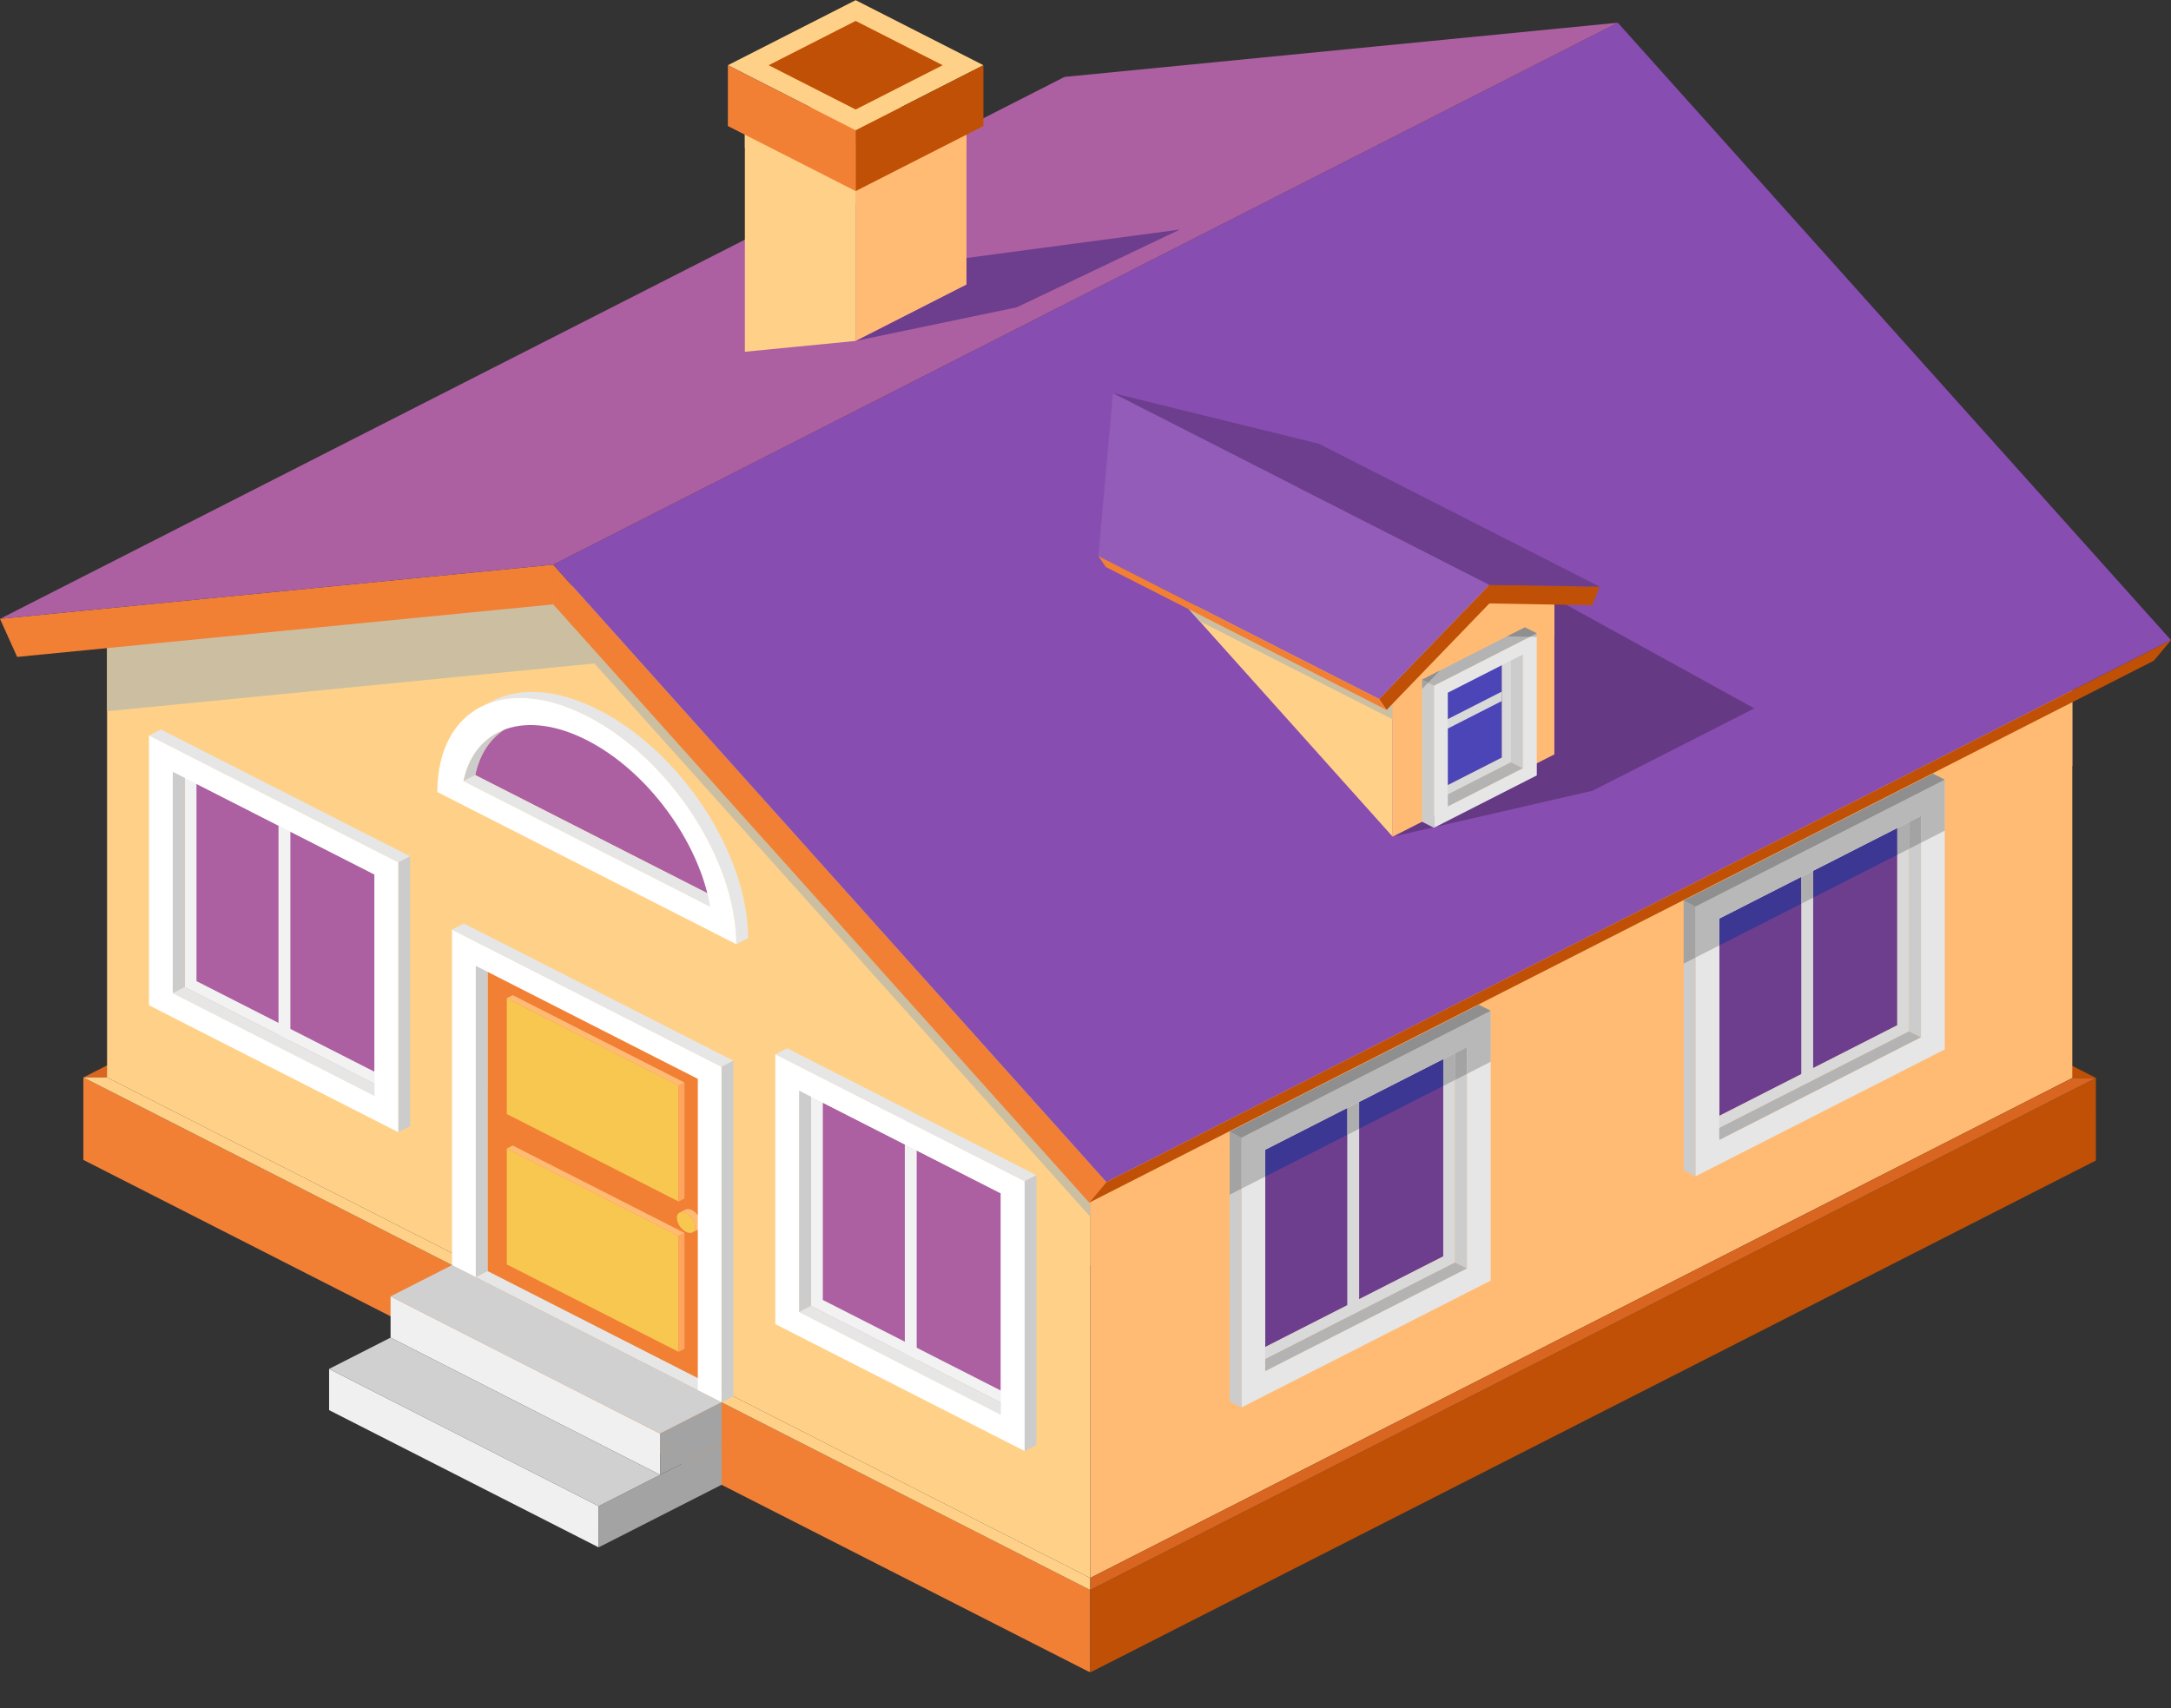 <svg width="1440" height="1133" viewBox="0 0 1440 1133" fill="none" xmlns="http://www.w3.org/2000/svg">
<rect x="0" y="0" width="1440" height="1133" fill="#333333" stroke="none"/>
<g clip-path="url(#clip0_63_2131)">
<path d="M722.443 375.07L55.292 714.715H71.021L722.412 383.085L722.443 375.07Z" fill="#D86520"/>
<path fill-rule="evenodd" clip-rule="evenodd" d="M1374.53 715.101L722.411 383.085L722.443 375.07L1390.28 715.069L1374.53 715.101Z" fill="#BF5006"/>
<path d="M723.141 754.035L723.135 1046.73L71.021 714.715V418.708L89.807 416.833L394.302 386.98L698.802 726.874L723.141 754.035Z" fill="#FFD188"/>
<path fill-rule="evenodd" clip-rule="evenodd" d="M397.083 470.922C369.708 456.985 344.932 455.667 326.99 464.799L319.13 468.795C337.068 459.672 361.849 460.986 389.219 474.918C443.963 502.787 488.338 570.572 488.338 626.314L496.198 622.308C496.203 566.571 451.823 498.79 397.083 470.922Z" fill="#E6E6E6"/>
<path d="M315.208 514.128C322.594 478.726 356.495 466.296 397.083 486.967C437.667 507.623 471.568 554.559 478.953 597.485L315.208 514.128Z" fill="#AD60A1"/>
<path d="M334.224 484.197C320.615 489.475 310.901 501.11 307.349 518.129L315.208 514.128C318.036 500.591 324.755 490.444 334.224 484.197Z" fill="#CCCCCC"/>
<path d="M471.094 601.491L478.953 597.485L315.208 514.128L307.349 518.129L471.094 601.491Z" fill="#E6E6E6"/>
<path d="M389.219 490.963C429.807 511.624 463.703 558.56 471.094 601.491L307.349 518.129C314.734 482.727 348.635 470.302 389.219 490.963ZM389.219 474.918C334.479 447.059 290.099 469.649 290.099 525.386L488.338 626.314C488.338 570.572 443.963 502.787 389.219 474.918Z" fill="white"/>
<mask id="mask0_63_2131" style="mask-type:luminance" maskUnits="userSpaceOnUse" x="54" y="713" width="670" height="397">
<path d="M54.667 713.787H724V1109.41H54.667V713.787Z" fill="white"/>
</mask>
<g mask="url(#mask0_63_2131)">
<path d="M723.136 1109.41L55.292 769.414V714.715L723.136 1054.72V1109.41Z" fill="#F18035"/>
</g>
<path fill-rule="evenodd" clip-rule="evenodd" d="M71.021 714.715H55.292L723.136 1054.72V1046.73L71.021 714.715Z" fill="#FFD188"/>
<path d="M537.88 866.327L671.703 934.461L671.713 787.576L537.885 719.441L537.88 866.327Z" fill="#AD60A1"/>
<path d="M663.828 922.426L545.76 862.316V731.476L663.828 791.586V922.426ZM537.885 719.441L537.88 866.327L671.703 934.461L671.713 787.576L537.885 719.441Z" fill="#F2F2F2"/>
<path d="M608.036 902.05L600.161 898.04V751.155L608.036 755.165V902.05Z" fill="#F2F2F2"/>
<path d="M537.885 719.441L530.021 723.447V870.332L537.88 866.327L537.885 719.441Z" fill="#CCCCCC"/>
<path d="M530.021 870.332L663.849 938.462L671.703 934.461L537.88 866.327L530.021 870.332Z" fill="#E6E6E6"/>
<path d="M514.271 699.391L522.13 695.386L687.463 779.561L679.604 783.566L514.271 699.391Z" fill="#E6E6E6"/>
<path fill-rule="evenodd" clip-rule="evenodd" d="M687.464 779.561L679.604 783.567V962.523L687.464 958.518V779.561Z" fill="#CCCCCC"/>
<path d="M663.849 938.462L530.021 870.332V723.447L663.849 791.577V938.462ZM514.271 699.391L514.26 878.348L679.604 962.523V783.566L514.271 699.391Z" fill="white"/>
<path d="M122.448 654.835L256.276 722.965V576.08L122.448 507.945V654.835Z" fill="#AD60A1"/>
<path d="M248.391 710.934L130.323 650.82V519.98L248.401 580.09L248.391 710.934ZM122.448 507.945V654.835L256.276 722.965V576.08L122.448 507.945Z" fill="#F2F2F2"/>
<path d="M192.609 690.544L184.724 686.534V539.658L192.609 543.668V690.544Z" fill="#F2F2F2"/>
<path d="M122.448 507.945L114.588 511.95L114.583 658.835L122.448 654.835V507.945Z" fill="#CCCCCC"/>
<path d="M114.583 658.835L248.417 726.97L256.276 722.965L122.448 654.834L114.583 658.835Z" fill="#E6E6E6"/>
<path d="M98.833 487.895L106.693 483.889L272.031 568.064L264.167 572.07L98.833 487.895Z" fill="#E6E6E6"/>
<path fill-rule="evenodd" clip-rule="evenodd" d="M272.031 568.064L264.167 572.069V751.026L272.026 747.021L272.031 568.064Z" fill="#CCCCCC"/>
<path d="M248.417 726.97L114.583 658.836L114.588 511.95L248.417 580.081V726.97ZM98.833 487.895V666.851L264.167 751.026V572.07L98.833 487.895Z" fill="white"/>
<path d="M470.714 711.656L323.448 636.677L323.438 843.222L470.714 918.196V711.656Z" fill="#F18035"/>
<path d="M450.115 819.873L336.182 761.876V838.743L450.115 896.74V819.873Z" fill="#F8C750"/>
<path d="M336.182 761.876L340.109 759.878L454.042 817.875L450.115 819.873L336.182 761.876Z" fill="#FFBB73"/>
<path d="M450.115 896.74L454.042 894.742V817.875L450.115 819.873V896.74Z" fill="#FFA55E"/>
<path d="M450.115 720.135L336.182 662.138V739.001L450.115 797.007V720.135Z" fill="#F8C750"/>
<path d="M336.182 662.138L340.109 660.14L454.042 718.137L450.115 720.135L336.182 662.138Z" fill="#FFBB73"/>
<path d="M450.115 797.007L454.042 795V718.137L450.115 720.135V797.007Z" fill="#FFA55E"/>
<path d="M458.958 802.753C457.281 801.903 455.76 801.816 454.662 802.386L450.729 804.384C451.833 803.823 453.349 803.902 455.031 804.76C458.391 806.465 461.115 810.626 461.115 814.039C461.115 815.748 460.432 816.952 459.328 817.512L463.26 815.509C464.359 814.949 465.042 813.75 465.042 812.041C465.042 808.619 462.318 804.462 458.958 802.753Z" fill="#FFBB73"/>
<path d="M461.115 814.039C461.115 817.457 458.391 818.844 455.031 817.135C451.672 815.422 448.953 811.269 448.953 807.847C448.953 804.434 451.672 803.052 455.031 804.76C458.391 806.465 461.115 810.626 461.115 814.039Z" fill="#F8C750"/>
<path d="M397.078 1026.43L218.292 935.408V908.058L397.083 999.078L397.078 1026.43Z" fill="#F0F0F0"/>
<path d="M437.844 978.329L259.057 887.305V859.96L437.844 950.979V978.329Z" fill="#F0F0F0"/>
<path fill-rule="evenodd" clip-rule="evenodd" d="M259.057 859.96L299.823 839.202L478.609 930.222L437.844 950.979L259.057 859.96Z" fill="#D0D0D0"/>
<path fill-rule="evenodd" clip-rule="evenodd" d="M437.844 978.329L478.609 957.576V930.222L437.844 950.98V978.329Z" fill="#A3A3A3"/>
<path fill-rule="evenodd" clip-rule="evenodd" d="M397.083 999.078L478.609 957.576V984.925L397.078 1026.43L397.083 999.078Z" fill="#A3A3A3"/>
<path fill-rule="evenodd" clip-rule="evenodd" d="M218.292 908.058L259.057 887.305L437.844 978.329L397.083 999.078L218.292 908.058Z" fill="#D0D0D0"/>
<path d="M315.578 847.223L323.438 843.222L323.448 636.677L315.578 640.673V847.223Z" fill="#CCCCCC"/>
<path d="M315.578 847.223L462.849 922.202L470.714 918.196L323.438 843.222L315.578 847.223Z" fill="#E6E6E6"/>
<path d="M299.823 616.626V839.202L315.578 847.222V640.673L462.859 715.661L462.849 922.201L478.609 930.222L478.615 707.645L299.823 616.626Z" fill="white"/>
<path fill-rule="evenodd" clip-rule="evenodd" d="M307.688 612.621L486.474 703.64L478.609 707.646L299.823 616.626L307.688 612.621Z" fill="#E6E6E6"/>
<path fill-rule="evenodd" clip-rule="evenodd" d="M486.474 703.64V926.221L478.609 930.222V707.646L486.474 703.64Z" fill="#CCCCCC"/>
<path d="M1374.53 422.429L723.135 754.049V1046.73L1374.53 715.101L1374.53 422.429Z" fill="#FFBB73"/>
<path d="M1140.37 740.227L1258.44 680.117V549.272L1140.36 609.382L1140.37 740.227Z" fill="#6D3E8E"/>
<path d="M1258.44 680.117L1140.37 740.227L1140.36 609.382L1258.44 549.272V680.117ZM1132.49 605.372V752.257L1266.32 684.127V537.242L1132.49 605.372Z" fill="#D9D9D9"/>
<path d="M1202.65 716.539L1194.78 720.549L1194.77 573.668L1202.65 569.658V716.539Z" fill="#D9D9D9"/>
<path d="M1274.18 688.128L1266.32 684.127L1132.49 752.257L1140.35 756.263L1274.18 688.128Z" fill="#B3B3B3"/>
<path d="M1274.18 541.243L1266.32 537.242V684.127L1274.18 688.128V541.243Z" fill="#CCCCCC"/>
<path d="M1140.35 756.263V609.378L1274.18 541.243V688.128L1140.35 756.263ZM1289.93 517.187L1124.6 601.362V780.319L1289.93 696.144V517.187Z" fill="#E6E6E6"/>
<path fill-rule="evenodd" clip-rule="evenodd" d="M1124.6 780.319L1116.74 776.313V597.356L1124.6 601.362V780.319Z" fill="#CCCCCC"/>
<path fill-rule="evenodd" clip-rule="evenodd" d="M1289.93 517.187L1282.07 513.182L1116.74 597.357L1124.6 601.362L1289.93 517.187Z" fill="#B3B3B3"/>
<path d="M839.219 893.538L957.297 833.437V702.583L839.219 762.694V893.538Z" fill="#6D3E8E"/>
<path d="M957.297 833.428L839.219 893.538V762.694L957.297 702.583V833.428ZM831.344 758.683V905.569L965.172 837.438V690.553L831.344 758.683Z" fill="#D9D9D9"/>
<path d="M901.505 869.859L893.63 873.869L893.62 726.984L901.505 722.969V869.859Z" fill="#D9D9D9"/>
<path d="M973.036 841.444L965.172 837.438L831.344 905.569L839.208 909.574L973.036 841.444Z" fill="#B3B3B3"/>
<path d="M973.026 694.559L965.172 690.553V837.438L973.036 841.444L973.026 694.559Z" fill="#CCCCCC"/>
<path d="M839.208 909.574L839.203 762.689L973.026 694.559L973.036 841.444L839.208 909.574ZM988.786 670.498L823.453 754.673V933.63L988.786 849.464V670.498Z" fill="#E6E6E6"/>
<path fill-rule="evenodd" clip-rule="evenodd" d="M823.453 933.63L815.594 929.629L815.583 750.673L823.453 754.674V933.63Z" fill="#CCCCCC"/>
<path fill-rule="evenodd" clip-rule="evenodd" d="M988.786 670.498L980.927 666.498L815.583 750.673L823.453 754.674L988.786 670.498Z" fill="#B3B3B3"/>
<mask id="mask1_63_2131" style="mask-type:luminance" maskUnits="userSpaceOnUse" x="722" y="714" width="669" height="396">
<path d="M722.667 714.963H1390.63V1109.41H722.667V714.963Z" fill="white"/>
</mask>
<g mask="url(#mask1_63_2131)">
<path d="M1390.29 769.767L723.135 1109.41V1054.72L1390.28 715.068L1390.29 769.767Z" fill="#BF5006"/>
</g>
<path d="M1374.53 715.101L1390.28 715.069L723.135 1054.72V1046.73L1374.53 715.101Z" fill="#D86520"/>
<path d="M253.615 400.77L379.365 388.437L379.375 388.442L253.615 400.77Z" fill="#CCCCCC"/>
<path d="M723.109 807.099L394.281 440.113L71.036 471.804V418.721L89.776 416.847L253.615 400.77L379.375 388.441L723.109 772.129V807.099Z" fill="#CCBFA1"/>
<path d="M723.135 839.57V772.147L733.859 784.132L1374.53 457.968L1374.53 507.945L1289.93 551.018V517.187L1282.07 513.182L1116.74 597.357V639.185L988.787 704.329V670.499L980.927 666.498L815.583 750.673L815.594 792.505L723.135 839.57Z" fill="#FFBB73"/>
<path d="M1140.36 627.164V609.382L1194.77 581.684L1194.78 599.465L1140.36 627.164ZM1202.65 595.451V577.674L1258.44 549.272V567.045L1202.65 595.451Z" fill="#3C3793"/>
<path d="M1140.35 627.168V609.378L1194.77 581.67V581.684L1140.36 609.382V627.164L1140.35 627.168ZM1202.65 577.674V577.66L1266.32 545.249V563.039L1258.44 567.045V549.272L1202.65 577.674Z" fill="#AEAEAE"/>
<path d="M1194.78 599.465L1194.77 581.684V581.67L1202.65 577.66V595.451L1194.78 599.465Z" fill="#AEAEAE"/>
<path d="M1266.32 563.039V545.249L1274.18 541.243V559.038L1266.32 563.039Z" fill="#A3A3A3"/>
<path d="M1124.6 635.188V601.362L1289.93 517.187V551.018L1274.18 559.038V541.243L1266.32 545.248L1202.65 577.66L1194.77 581.67L1140.35 609.378V627.168L1124.6 635.188Z" fill="#B8B8B8"/>
<path d="M1116.74 639.184V597.356L1124.6 601.362V635.188L1116.74 639.184Z" fill="#A3A3A3"/>
<path d="M1124.6 601.362L1116.74 597.357L1282.07 513.182L1289.93 517.187L1124.6 601.362Z" fill="#8F8F8F"/>
<path d="M839.219 780.475V762.694L893.62 735.004V752.776L839.219 780.475Z" fill="#3C3793"/>
<path d="M901.505 748.766V730.994L957.297 702.583V720.365L901.505 748.766Z" fill="#3C3793"/>
<path d="M839.203 780.479V762.689L893.62 734.981V735.004L839.219 762.693V780.475L839.203 780.479ZM901.505 730.994V730.971L965.172 698.56V716.355L957.297 720.365V702.583L901.505 730.994Z" fill="#AEAEAE"/>
<path d="M893.62 752.776V734.981L901.505 730.971V748.766L893.62 752.776Z" fill="#AEAEAE"/>
<path d="M965.172 716.355V698.559L973.026 694.559V712.349L965.172 716.355Z" fill="#A3A3A3"/>
<path d="M823.453 788.504V754.673L988.786 670.498V704.329L973.026 712.349V694.559L965.172 698.559L901.505 730.971L893.62 734.981L839.203 762.689V780.479L823.453 788.504Z" fill="#B8B8B8"/>
<path d="M815.594 792.505L815.583 750.673L823.453 754.674V788.505L815.594 792.505Z" fill="#A3A3A3"/>
<path d="M823.453 754.674L815.583 750.673L980.927 666.498L988.786 670.498L823.453 754.674Z" fill="#8F8F8F"/>
<path d="M366.932 374.56L733.859 784.131L722.474 797.769L366.932 400.913V374.56Z" fill="#F18035"/>
<path d="M366.932 400.913L11.385 435.754L0 410.513L366.932 374.56V400.913Z" fill="#F18035"/>
<path d="M366.932 374.56L1073.07 15.066L1440 424.638L733.859 784.131L366.932 374.56Z" fill="#874DB0"/>
<path d="M706.141 51.019L1073.07 15.066L366.932 374.56L0 410.513L706.141 51.019Z" fill="#AD60A1"/>
<path d="M1428.61 438.276L1440 424.638L733.859 784.131L722.474 797.769L1428.61 438.276Z" fill="#BF5006"/>
<path d="M923.74 555.005L943.25 545.069L950.615 548.827L923.74 555.005ZM952.417 548.409L1019.33 514.344V506.346L1030.98 500.407V396.815L1163.59 469.902L1056.35 524.5L952.417 548.409ZM923.74 444.27V438.06L889.297 428.547L854.115 299.356L1017.59 389.443L977.359 388.717L923.74 444.27Z" fill="#653983"/>
<path d="M784.505 399.594L923.74 555.005V438.06L784.505 399.594Z" fill="#FFD188"/>
<path d="M923.74 477.242L923.724 477.238L923.729 477.215V477.242M923.724 477.238L795.641 412.029L791.234 407.105L784.505 399.594L889.297 428.547L923.74 438.06V444.27L923.729 444.279L923.724 444.293V477.238Z" fill="#CCBFA1"/>
<path d="M977.359 388.717L923.729 444.279L923.74 555.005L1030.98 500.407V389.681L977.359 388.717Z" fill="#FFBB73"/>
<path d="M996.109 502.524L958.615 521.61V458.62L996.099 439.539L996.109 502.524ZM952.464 455.497V530.999L1002.24 505.653V430.15L952.464 455.497Z" fill="#D9D9D9"/>
<path d="M958.615 521.61V458.62L996.099 439.539L996.109 502.525L958.615 521.61Z" fill="#4B45B8"/>
<path d="M996.099 458.786V465.042L958.615 484.132V477.876L996.099 458.786Z" fill="#D9D9D9"/>
<path d="M1010.1 509.654L1002.24 505.653L952.464 531L960.333 534.996L1010.1 509.654Z" fill="#B3B3B3"/>
<path d="M1002.24 430.15L1010.1 434.155V509.654L1002.24 505.653V430.15Z" fill="#CCCCCC"/>
<path d="M960.333 534.996L960.323 459.493L1010.1 434.156V509.654L960.333 534.996ZM1019.33 420.072L951.115 454.803V549.075L1019.33 514.344V420.072Z" fill="#E6E6E6"/>
<path fill-rule="evenodd" clip-rule="evenodd" d="M951.115 549.075L943.25 545.069V450.798L951.115 454.803V549.075Z" fill="#CCCCCC"/>
<path fill-rule="evenodd" clip-rule="evenodd" d="M1011.46 416.076L1019.33 420.072L951.115 454.803L943.25 450.798L1011.46 416.076Z" fill="#B3B3B3"/>
<path d="M923.724 477.237V444.293L923.729 444.279V477.214L923.724 477.237Z" fill="#FFA55E"/>
<path d="M923.729 477.215V444.279L977.37 388.726L1030.95 389.691V422.681L1019.33 422.474V420.072L1011.46 416.076L999.594 422.116L977.37 421.716L955.083 444.775L943.25 450.798V457.022L923.729 477.215Z" fill="#FFBB73"/>
<path d="M1019.33 422.475L1014.78 422.392L1019.33 420.072V422.475Z" fill="#B8B8B8"/>
<path d="M943.25 457.022V450.798L947.281 452.856L943.25 457.022Z" fill="#A3A3A3"/>
<path d="M947.281 452.856L943.25 450.798L955.083 444.776L947.281 452.856ZM1014.78 422.392L999.594 422.116L1011.46 416.076L1019.33 420.072L1014.78 422.392Z" fill="#8F8F8F"/>
<path d="M1056.06 401.51L987.88 400.288L919.703 470.931L914.714 463.669L987.88 387.863L1061.04 389.172L1056.06 401.51Z" fill="#BF5006"/>
<path d="M738.177 260.739L987.88 387.863L914.714 463.669L728.526 368.878L738.177 260.739Z" fill="#925CB8"/>
<path d="M1061.04 389.172L874.854 294.381L738.177 260.739L987.88 387.863L1061.04 389.172Z" fill="#6D3E8E"/>
<path d="M733.51 376.14L728.526 368.878L914.714 463.669L919.703 470.931L733.51 376.14Z" fill="#F18035"/>
<path d="M567.552 226.145L567.573 226.122L641.042 188.718V171.134L782.672 152.236L674.375 203.871L567.552 226.145Z" fill="#6D3E8E"/>
<path d="M641.042 71.139H567.552V226.123L641.042 188.718V71.139Z" fill="#FFBB73"/>
<path d="M567.552 71.144V226.145L494.068 233.329V71.144H567.552Z" fill="#FFD188"/>
<path d="M567.552 135.415V95.076L614.562 71.139H641.042V98.002L567.552 135.415Z" fill="#FFBB73"/>
<path d="M567.547 135.415L494.068 98.006V71.144H520.547L567.552 95.076L567.547 135.415Z" fill="#FFD188"/>
<path d="M567.547 0.115L482.792 43.261L567.547 86.407L652.297 43.261L567.547 0.115Z" fill="#FFD188"/>
<path d="M567.547 13.877L509.833 43.261L567.547 72.646L625.26 43.261L567.547 13.877Z" fill="#BF5006"/>
<path d="M567.547 86.408V126.757L482.792 83.601V43.261L567.547 86.408Z" fill="#F18035"/>
<path d="M652.297 43.261L567.547 86.408V126.757L652.297 83.601V43.261Z" fill="#BF5006"/>
</g>
<defs>
<clipPath id="clip0_63_2131">
<rect width="1440" height="1133" fill="white"/>
</clipPath>
</defs>
</svg>
